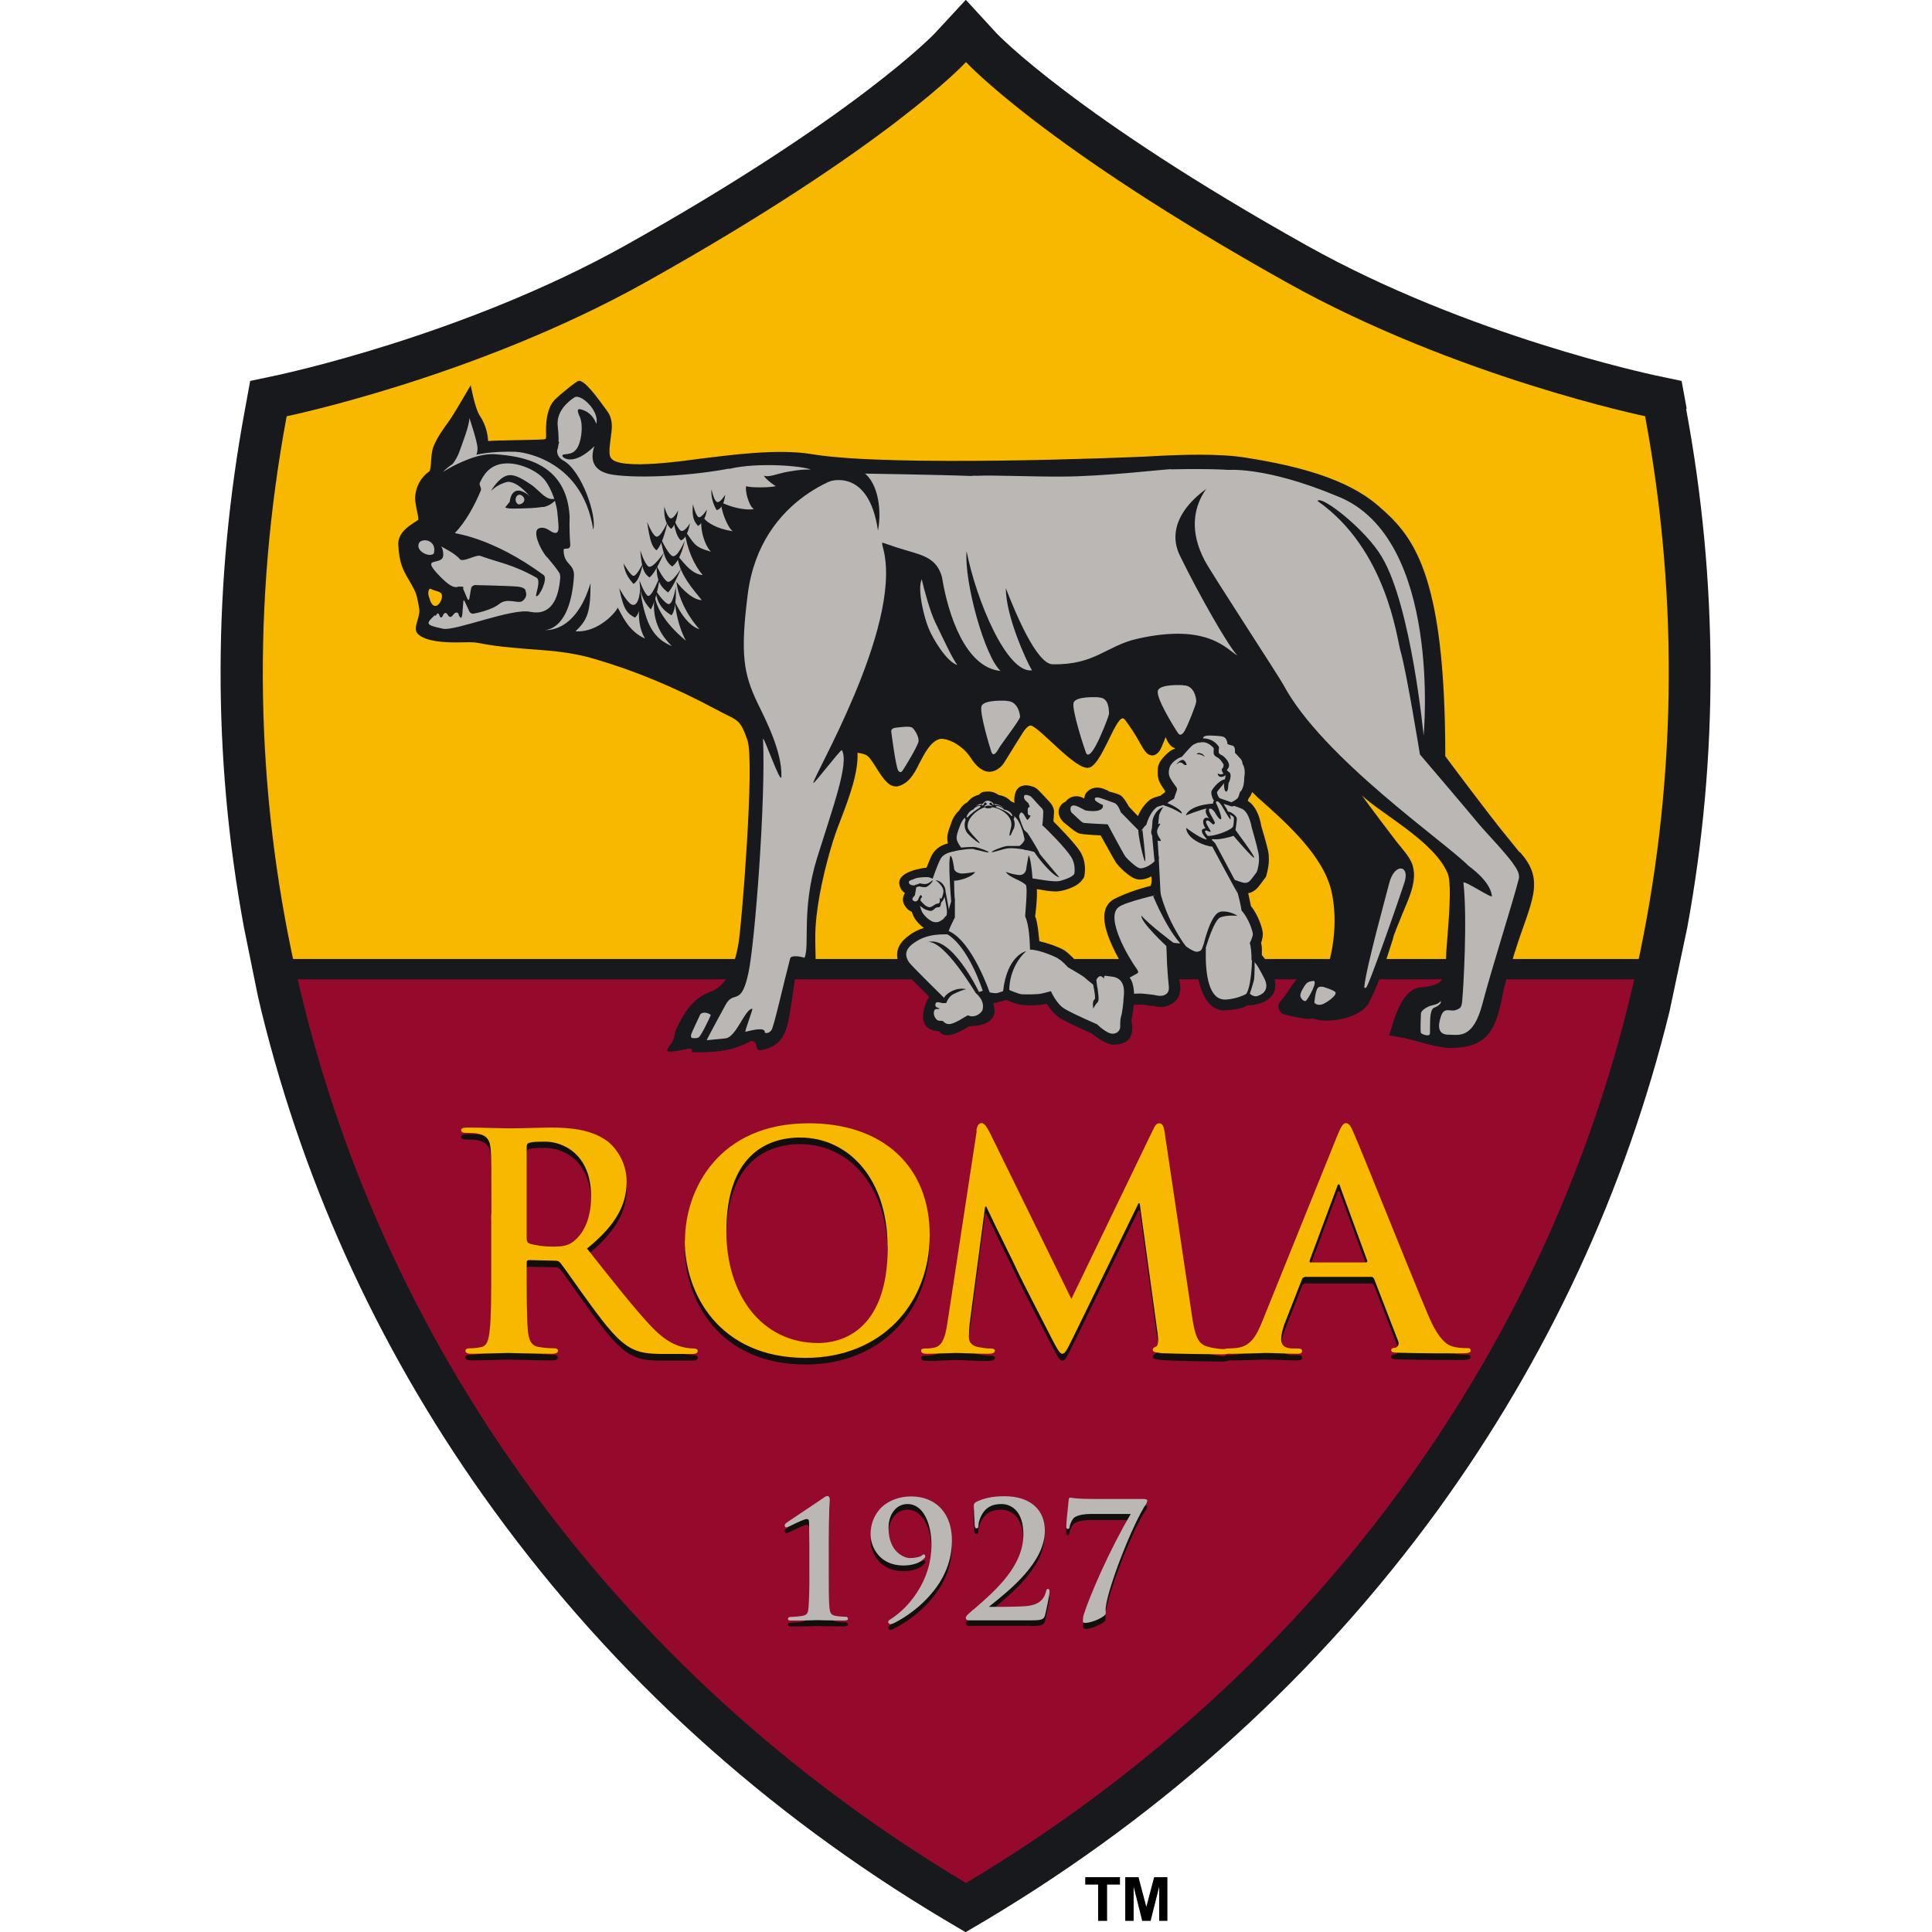 <?xml version="1.0" encoding="utf-8"?>
<svg xmlns="http://www.w3.org/2000/svg" height="99" viewBox="0 0 99 99" width="99">
  <defs>
    <style>.c{fill:#f9b800;}.c,.d,.e,.f,.g,.h,.i,.j,.k{stroke-width:0px;}.d{fill:#100f0d;}.e{fill:none;}.f{fill:#950a2c;}.g{fill:#110f0d;}.h{fill:#000;}.i{fill:#bab7b5;}.j{fill:#17191d;}.k{fill:#fff;}.l{opacity:0;}</style>
  </defs>
  <g id="a">
    <g class="l">
      <rect class="k" height="99" width="99"/>
    </g>
  </g>
  <g id="b">
    <path class="j" d="M86.43,20.94l-.26-1.42-1.42-.3c-.09-.03-9.45-1.98-17.77-6.63-11.87-6.64-15.86-10.83-15.9-10.87l-1.59-1.73-1.59,1.72s-4.04,4.25-15.88,10.88c-8.32,4.64-17.68,6.6-17.78,6.63l-1.42.3-.26,1.42c-1.65,8.88-1.68,17.81-.06,26.58l.71,3.5.19.81c2.26,9.2,6.26,17.81,11.91,25.57,6.11,8.41,13.87,15.47,23.07,20.96l1.1.65,1.1-.65c9.2-5.5,16.96-12.56,23.08-20.96,5.63-7.76,9.62-16.35,11.89-25.57l.91-4.3c1.61-8.77,1.59-17.7-.06-26.58Z"/>
    <path class="c" d="M84.31,21.33s-9.68-2-18.38-6.86c-12.5-6.99-16.43-11.29-16.43-11.29,0,0-3.93,4.3-16.43,11.29-8.7,4.86-18.38,6.86-18.38,6.86-1.79,9.59-1.59,19.2.44,28.33h68.73c2.01-9.14,2.22-18.74.44-28.33h0Z"/>
    <path class="f" d="M49.5,96.49c18.2-10.87,30.18-27.87,34.36-46.82H15.14c4.19,18.95,16.17,35.95,34.36,46.82h0Z"/>
    <path class="d" d="M43.3,83.34c-.39,0-.74-.01-1-.01-.16,0-.27-.01-.36-.01-.08,0-.21,0-.39.01-.29.01-.69.01-1.01.01-.08,0-.16-.01-.16-.09,0-.05.04-.09.08-.09.1,0,.51-.03.66-.06.26-.05.29-.17.31-.42.03-.32.05-1,.04-1.86v-1.31s-.01-1.08-.01-1.08c0-.22-.01-.29-.12-.29-.12,0-.49.18-.74.3-.08.04-.16.08-.19.09-.01,0-.03.01-.04.01-.03.01-.05.03-.08.03s-.08-.06-.08-.12.05-.09.08-.12c.01,0,.06-.05.17-.12.4-.27,1.49-.99,1.73-1.16.06-.05.14-.1.21-.1.08,0,.12.09.12.18,0,.01-.05.81-.05,2.14v1.53c0,.77,0,1.49.03,1.86.03.26.06.36.31.43.13.03.48.05.55.05.04,0,.09.04.09.09,0,.08-.04.09-.13.09h0Z"/>
    <path class="d" d="M45.6,83.51s-.09-.05-.09-.1c.01-.06.09-.13.1-.14.25-.16.86-.58,1.38-1.38.49-.75.74-1.57.74-2.44,0-1.04-.39-2.09-1.23-2.09-.57,0-.97.52-.97,1.22,0,1.29.86,1.55,1.08,1.55.23,0,.42-.04.56-.1.04-.01.08-.04.1-.05s.05-.03.06-.03c.04,0,.08.03.08.08.01.03-.01.08-.04.1-.22.25-.61.38-1.08.38-1.22,0-1.68-.95-1.68-1.6,0-.55.21-1.04.57-1.39.38-.35.91-.55,1.52-.55s1.17.22,1.55.65c.35.4.53.96.53,1.59h0c0,1.03-.38,1.98-1.13,2.82-.75.86-1.64,1.33-1.88,1.44-.05.04-.1.05-.17.05h0Z"/>
    <path class="d" d="M52.81,83.31h-3.2c-.06,0-.12-.06-.12-.13,0-.05.05-.13.16-.22.08-.06.16-.14.23-.21,1.13-.99,2.55-2.22,2.55-3.83,0-.57-.14-1-.4-1.26-.27-.27-.58-.3-.71-.3-.38,0-.62.09-.84.3-.19.19-.35.58-.35.78,0,.08-.01.12-.04.14-.01.03-.04.03-.08.03s-.08-.06-.09-.18c0-.03,0-.09-.01-.18-.01-.23-.03-.64-.03-.81,0-.08.01-.12.09-.18.4-.21.88-.31,1.48-.31,1.29,0,2.07.66,2.07,1.77,0,1.6-1.75,3-2.79,3.85h-.01s-.03.03-.03.04c0,0,.01.01.03.01h.56c.34,0,1.13,0,1.4-.04.51-.06.81-.3.92-.73.03-.09.04-.14.1-.14.08,0,.08.1.08.17,0,.13-.16.9-.23,1.18-.06.23-.21.26-.73.26h0Z"/>
    <path class="d" d="M55.62,83.46c-.09,0-.13-.03-.13-.1,0-.1.01-.22.05-.34.25-.86,1.3-3.28,2.39-5.13h-2.09c-.19,0-.56.03-.77.16-.14.09-.25.36-.27.49,0,.08-.04.12-.09.12-.06,0-.08-.05-.08-.14,0-.19.05-.65.08-.99.01-.18.04-.32.04-.36,0-.08.04-.12.1-.12.01,0,.03,0,.04.01.09.01.35.06,1.07.06h2.61c.14,0,.21.03.21.08s-.03.12-.05.16c-.68.96-1.96,4.24-2.08,5.32-.01.09-.01.14,0,.21v.1c0,.16-.68.48-1.03.48h0Z"/>
    <path class="i" d="M43.3,83.04c-.39,0-.74-.01-1-.01-.16,0-.27-.01-.36-.01-.08,0-.21,0-.39.01-.29.01-.69.01-1.01.01-.08,0-.16,0-.16-.08,0-.06.04-.1.08-.1.1,0,.51-.03.66-.06.26-.05.29-.17.31-.43.03-.34.05-1.04.04-1.85v-1.31s-.01-1.08-.01-1.08c0-.22-.01-.29-.12-.29-.12,0-.49.18-.74.3-.08.04-.16.08-.19.09-.01,0-.03.01-.04.01-.03.01-.05.03-.08.03s-.08-.04-.08-.1c0-.05.03-.09.08-.13.01,0,.06-.05.17-.12.4-.27,1.49-.99,1.73-1.16.06-.05.14-.1.21-.1.08,0,.12.09.12.18,0,.01-.05.81-.05,2.14v1.53c0,.77,0,1.49.03,1.85.03.27.06.39.31.44.13.03.48.05.55.05.04,0,.09.03.09.1s-.05.08-.13.08h0Z"/>
    <path class="i" d="M45.6,83.22s-.09-.05-.09-.1.05-.1.09-.13h.01c.25-.16.86-.58,1.38-1.39.49-.75.74-1.57.74-2.44,0-1.04-.39-2.09-1.23-2.09-.57,0-.97.52-.97,1.22,0,1.29.86,1.55,1.08,1.55.27,0,.44-.05.56-.09.03-.01.04-.03.06-.04.05-.04.08-.06.1-.06.05,0,.08.05.08.09.01.03-.01.08-.04.1-.22.25-.61.38-1.08.38-1.22,0-1.68-.95-1.68-1.6,0-.55.21-1.04.57-1.39.38-.35.91-.55,1.52-.55s1.17.22,1.55.65c.35.4.53.96.53,1.6h0c0,1.03-.38,1.98-1.13,2.82-.75.86-1.64,1.33-1.88,1.44-.05.01-.09.04-.17.04h0Z"/>
    <path class="i" d="M52.81,83.03h-3.2c-.06,0-.12-.06-.12-.13,0-.05.05-.13.16-.22.09-.08.18-.17.29-.25,1.12-.97,2.5-2.2,2.5-3.8,0-.57-.14-1-.4-1.26-.27-.27-.58-.3-.71-.3-.38,0-.62.09-.84.3-.19.19-.35.58-.35.78,0,.06-.01.12-.03.14s-.05.03-.08.03c-.04,0-.08-.05-.09-.17v-.09c-.01-.21-.04-.7-.04-.91,0-.06.01-.1.09-.17.4-.21.88-.31,1.48-.31,1.29,0,2.07.66,2.07,1.77,0,1.6-1.75,3-2.81,3.85h-.01s-.03.04-.03.04c0,.01.01.01.03.01h.56c.17,0,1.12-.01,1.4-.05.51-.06.81-.3.92-.73.01-.09.05-.14.1-.14.08,0,.08.1.08.17,0,.13-.16.9-.23,1.18-.06.23-.21.26-.73.26h0Z"/>
    <path class="i" d="M55.62,83.16c-.1,0-.13-.01-.13-.1,0-.1.01-.22.05-.34.13-.43.47-1.27.87-2.16.49-1.08,1.03-2.13,1.53-2.98h-2.09c-.19,0-.56.03-.77.16-.14.09-.25.36-.27.49,0,.08-.04.12-.09.12-.06,0-.08-.05-.08-.13,0-.21.05-.7.09-1.04.01-.16.03-.29.03-.31,0-.09.04-.13.1-.13.01,0,.03,0,.04.01.09.01.35.06,1.07.06h2.61c.14,0,.21.03.21.08s-.03.12-.05.16c-.68.99-1.96,4.26-2.08,5.32-.01.09-.01.14,0,.21v.1c-.01.16-.69.48-1.04.48Z"/>
    <path class="g" d="M26.99,63.76c0,.17.03.23.13.27.32.12.79.17,1.17.17.61,0,.81-.06,1.09-.27.45-.32.91-1.04.91-2.3,0-2.17-1.44-2.81-2.35-2.81-.39,0-.66.01-.82.06-.1.03-.13.09-.13.21v4.67h0ZM25.18,62.56c0-2.33,0-2.76-.03-3.25-.03-.52-.16-.77-.66-.88-.12-.03-.38-.04-.6-.04-.17,0-.26-.03-.26-.14,0-.1.1-.13.34-.13.81,0,1.78.05,2.11.05.52,0,1.69-.05,2.16-.05.97,0,2,.09,2.82.65.44.3,1.05,1.08,1.05,2.11,0,1.14-.48,2.18-2.03,3.44,1.36,1.72,2.43,3.08,3.33,4.03.86.9,1.49,1,1.73,1.05.16.03.3.04.42.04.13,0,.19.05.19.12,0,.13-.1.16-.3.16h-1.46c-.86,0-1.23-.06-1.64-.29-.66-.35-1.25-1.08-2.11-2.26-.61-.84-1.33-1.88-1.52-2.11-.08-.1-.17-.12-.27-.12l-1.34-.03c-.08,0-.12.03-.12.12v.22c0,1.43,0,2.64.06,3.28.05.45.14.79.61.84.22.04.56.06.75.06.12,0,.18.05.18.12,0,.12-.12.16-.31.16-.9,0-2.03-.04-2.25-.04-.3,0-1.27.04-1.88.04-.19,0-.3-.04-.3-.16,0-.06.05-.12.25-.12.22,0,.4-.03.55-.06.31-.05.39-.39.44-.84.08-.64.08-1.85.08-3.26v-2.7Z"/>
    <path class="g" d="M45.48,64.21c0-3.44-1.98-5.58-4.48-5.58-1.78,0-3.78.99-3.78,4.81,0,3.2,1.77,5.72,4.71,5.72,1.08,0,3.57-.51,3.56-4.95h0ZM35.1,63.92c0-2.63,1.73-6.02,6.34-6.02,3.82,0,6.2,2.22,6.2,5.73s-2.46,6.29-6.36,6.29c-4.42,0-6.19-3.29-6.19-6Z"/>
    <path class="g" d="M50.03,58.31c.04-.27.13-.4.26-.4.12,0,.21.06.42.47l4.19,8.54,4.17-8.64c.12-.25.19-.36.34-.36s.23.14.27.47l1.4,9.4c.14.96.29,1.42.75,1.55.44.14.75.16.95.16.14,0,.25.01.25.1,0,.13-.18.17-.4.17-.38,0-2.5-.03-3.11-.08-.36-.03-.45-.08-.45-.16s.06-.13.17-.18c.09-.03.14-.22.08-.65l-.92-6.68h-.06l-3.34,6.85c-.35.71-.43.86-.57.86-.13,0-.29-.31-.53-.77-.36-.7-1.57-3.05-1.77-3.48-.13-.32-1.05-2.13-1.59-3.29h-.06l-.79,5.98c-.03.29-.04.48-.04.73,0,.29.19.43.45.49.29.06.49.08.65.08.12,0,.23.03.23.1,0,.14-.14.17-.38.17-.64,0-1.34-.05-1.61-.05s-1.03.05-1.52.05c-.14,0-.27-.03-.27-.17,0-.08.09-.1.25-.1.12,0,.23,0,.45-.05.43-.09.56-.69.64-1.21l1.51-9.88h0Z"/>
    <path class="g" d="M69.98,65.03c.08,0,.09-.04.08-.09l-1.38-3.77c-.01-.06-.03-.14-.08-.14s-.08.08-.09.14l-1.4,3.76c-.01.06-.01.1.05.1h2.82ZM66.85,65.79c-.08,0-.12.04-.14.13l-.83,2.11c-.16.38-.23.74-.23.94,0,.27.14.47.61.47h.23c.18,0,.23.04.23.13,0,.12-.09.14-.26.14-.49,0-1.14-.04-1.62-.04-.17,0-1.01.04-1.82.04-.19,0-.29-.03-.29-.14,0-.09.06-.13.18-.13.14,0,.35-.01.48-.03.7-.09.99-.61,1.3-1.38l3.85-9.53c.18-.44.29-.6.43-.6s.25.13.39.48c.38.84,2.82,6.98,3.81,9.32.58,1.38,1.03,1.59,1.35,1.66.23.05.45.06.65.06.12,0,.19.01.19.13s-.14.14-.7.14-1.68,0-2.9-.03c-.29-.01-.47-.01-.47-.12,0-.09.05-.13.21-.14.12-.03.22-.17.14-.35l-1.22-3.16c-.04-.08-.08-.12-.16-.12h-3.42Z"/>
    <path class="c" d="M26.99,63.43c0,.18.03.23.13.29.32.1.79.16,1.17.16.61,0,.81-.06,1.09-.26.45-.35.91-1.05.91-2.31,0-2.17-1.44-2.81-2.35-2.81-.39,0-.66.01-.82.06-.1.03-.13.09-.13.21v4.67h0ZM25.18,62.22c0-2.33,0-2.76-.03-3.25-.03-.52-.16-.77-.66-.88-.12-.03-.38-.04-.6-.04-.17,0-.26-.03-.26-.14,0-.1.1-.13.34-.13.81,0,1.78.04,2.11.04.52,0,1.69-.04,2.16-.04.97,0,2,.09,2.82.65.44.3,1.05,1.08,1.05,2.11,0,1.14-.48,2.18-2.03,3.44,1.36,1.72,2.43,3.08,3.33,4.03.86.9,1.49,1,1.73,1.05.16.03.3.04.42.04.13,0,.19.05.19.12,0,.13-.1.16-.3.16h-1.46c-.86,0-1.23-.08-1.64-.29-.66-.35-1.25-1.08-2.11-2.26-.61-.83-1.33-1.88-1.52-2.11-.08-.1-.17-.12-.27-.12l-1.34-.03c-.08,0-.12.03-.12.12v.22c0,1.43,0,2.64.06,3.28.05.45.14.79.61.84.22.04.56.06.75.06.12,0,.18.05.18.12,0,.12-.12.16-.31.16-.9,0-2.03-.04-2.25-.04-.3,0-1.27.04-1.88.04-.19,0-.3-.04-.3-.16,0-.06.05-.12.25-.12.22,0,.4-.03.55-.06.31-.05.39-.39.44-.84.08-.64.08-1.85.08-3.26v-2.7h0Z"/>
    <path class="c" d="M45.48,63.87c0-3.44-1.98-5.58-4.48-5.58-1.78,0-3.78.99-3.78,4.81,0,3.2,1.77,5.72,4.71,5.72,1.08,0,3.57-.52,3.56-4.95ZM35.1,63.58c0-2.63,1.73-6.02,6.34-6.02,3.82,0,6.2,2.22,6.2,5.73s-2.46,6.29-6.36,6.29c-4.42,0-6.19-3.29-6.19-6h0Z"/>
    <path class="c" d="M50.03,57.94c.04-.26.13-.39.26-.39.12,0,.21.08.42.47l4.19,8.54,4.17-8.64c.12-.25.19-.36.34-.36s.23.16.27.47l1.4,9.4c.14.96.29,1.42.75,1.56.44.13.75.14.95.14.14,0,.25.01.25.1,0,.13-.18.17-.4.17-.39,0-2.5-.03-3.11-.06-.36-.04-.45-.08-.45-.17,0-.08.06-.13.17-.17.09-.04.14-.23.08-.66l-.92-6.68h-.06l-3.34,6.85c-.35.71-.43.86-.57.86-.13,0-.29-.31-.53-.77-.36-.7-1.57-3.05-1.77-3.48-.13-.32-1.05-2.13-1.59-3.29h-.06l-.79,5.99c-.03.27-.04.47-.04.71,0,.29.19.43.45.49.29.06.49.08.65.08.12,0,.23.03.23.1,0,.14-.14.17-.38.17-.64,0-1.34-.04-1.61-.04s-1.03.04-1.52.04c-.14,0-.27-.03-.27-.17,0-.08.09-.1.25-.1.12,0,.23,0,.45-.05.43-.09.56-.69.64-1.21l1.51-9.89h0Z"/>
    <path class="c" d="M69.98,64.69c.08,0,.09-.04.08-.09l-1.38-3.77c-.01-.06-.03-.14-.08-.14s-.08.08-.09.14l-1.4,3.76c-.01.06-.01.1.05.1h2.82ZM66.85,65.45c-.08,0-.12.04-.14.12l-.83,2.12c-.16.38-.23.74-.23.94,0,.27.14.47.61.47h.23c.18,0,.23.04.23.13,0,.12-.09.14-.26.14-.49,0-1.14-.04-1.62-.04-.17,0-1.01.04-1.82.04-.19,0-.29-.03-.29-.14,0-.09.06-.13.18-.13.14,0,.35-.01.48-.03.7-.09.99-.61,1.3-1.38l3.85-9.53c.18-.44.29-.61.43-.61s.25.14.39.49c.38.84,2.82,6.98,3.81,9.32.58,1.38,1.03,1.59,1.35,1.66.23.05.45.06.65.06.12,0,.19.01.19.13s-.14.14-.7.14-1.68,0-2.9-.03c-.29-.01-.47-.01-.47-.12,0-.09.05-.13.21-.14.12-.03.22-.17.14-.35l-1.22-3.16c-.04-.08-.08-.12-.16-.12h-3.42Z"/>
    <path class="j" d="M84.41,50.18H14.59c-.29,0-.52-.23-.52-.52s.23-.52.52-.52h69.82c.29,0,.52.23.52.52s-.23.52-.52.52Z"/>
    <path class="j" d="M22.43,31.01c-.3.19-.42-.34-.42-.34-.09-.21-.09-.43.03-.51.23.13.49.13.58.26.09.16-.04.49-.19.58ZM77.86,43.67c-.19-.25-.4-.49-.62-.77-.99-1.2-3.18-4.15-3.18-4.15,0-9.58-1.72-11.36-3.48-12.87-1.55-1.33-4.03-2-6.69-2.42-.73-.12-1.52-.16-2.44-.16s-1.78.04-2.64.09c-.71.04-13.21.56-17.22-.12-1.74-.29-4.17.05-5.6.22-.66.08-4.28.65-4.69-.03-.09-.13-.08-.42-.04-.73.04-.51.25-1.12-.14-1.66-.55-.75-1.13-1.56-1.46-1.56-.1,0-.99.73-1.21.95-.36.36-.48.96-.47,1.66.01.43-.01.35-.05.38-.05.05-2.35.05-2.92.1,0-.12-.03-.71-.42-1.29-.25-.36-.47-1.57-.47-1.57,0,0-.83,1.44-1.1,1.82-.31.43-.64.87-.83,1.38-.06.19-.08.43-.1.65,0,.17-.03.51-.09.56-.44.32-.69.77-.73,1.33-.01.16.04.38.08.62.04.17.09.42.09.53-.05.04-.09.06-.13.09-.4.25-.94.61-.9,1.22.05.94.26,1.3.56,1.81.08.14.17.29.26.47.13.25.19.61.25.96.08.48-.38,1.01-.06,1.31.4.4,1.46.43,1.92.43.12,0,.6-.01.71-.01.17,0,.31.01.43.03.88.18,1.75.25,2.61.32,1.17.08,2.27.17,3.39.51,2.05.6,4.08,1.44,6.19,2.57.12.05.22.12.32.17.78.4.95.35,1.31,1.42.38,1.08-.3,9.49-.45,10.36-.23,1.4-.69,2.25-1.42,2.52-.97.35-1.38,1.12-1.75,1.86-.13.23-.1.52-.26.77,0,0-.31.35-.21.43.1.09,1.09-.14,1.09-.14.34.03-.03.19.31.19.83,0,1.85,0,2.87-.58.43,0,.14.55.53.47,1.23-.22,1.34-1.17,1.49-2.07.25-1.52.21-1.78.38-1.92s.71.09.86-.06c.12-.13,0-1.23.05-2.24.09-1.43.48-3.09.91-4.47l.03-.08c.09-.3.23-.66.38-1.05.4-1.05.88-2.33.83-3.35.44.08.51.1.75.45.04.05.1.16.18.27.48.79.73,1.01,1.05,1.01.03,0,.06,0,.09-.01.52-.13.81-.57,1.09-1.16.3-.57.6-1.16,1.09-1.27h.06c.39,0,1.09.35,1.49.97.87,1.35,1.62.4,1.69.29.1-.16.81-1.31.99-1.59.21-.32.34-.35.39-.35h.01c.43.06,2.3,2.3,2.96,2.16.64-.08,1.35-2.53,1.75-2.53.01,0,.04,0,.05.01.1.08.32.42.47.64.49.75.61,1.25,1,1.25.13,0,.34-.1.47-.43.04-.09.19-.45.21-.51.03.04.36,1.16,1.17.16-.01-.01-.01-.03-.03-.04h0s0,0,0,0h0s0,0,0,0c.12-.26,1.61,1.22,2.33,1.79.65.6,1.2,1.13,1.23,1.17,1.55,1.36,3.46,3.08,3.82,4.93.22,1.07.17,2.3-.13,3.47-.06.25-.13.39-.19.43-.05.04-.22.05-.44.05-.09,0-.19.01-.31.03-.53.03-.88.58-1.21,1.08-.14.23-.34.43-.43.58-.1.18.05.45.16.52.09.05,1.04.27,1.33.27.08,0,.17,0,.22-.03.21.08.45.12.73.12.83,0,1.87-.34,2.16-.91.51-.97.84-2.04,1.17-3.07.04-.12.08-.23.1-.35.08-.22.18-.48.29-.74.35-.94.96-1.95.69-2.87-.14-.49-.64-.96-.95-1.39-.27-.36-1.33-1.74-1.65-2.21.99.95,3.7,2.35,4.39,3.99.25.58,0,3-.04,3.64-.03.31-.04.62-.05.94-.03.99-.31,1.17-1.31,1.27-.86.08-1.26,1.35-1.47,2.04-.01.04-.03.08-.03.1l-.1.32.34.05c.13.03.26.05.42.08.62.12,1.66.51,2.4.51.86,0,1.47-.21,1.86-.64.51-.53.69-1.52.86-2.38.06-.31.43-1.47.56-1.88.82-2.63,1.62-3.64.25-5.15h0Z"/>
    <path class="i" d="M73.82,51.29c-.09.18-.44.22-.56.26-.23.1-.47.25-.45.43,0,.06-.04.86,0,.94.05.09.38.19.45.09.04-.08-.01-.64.05-1.03.01-.05.05-.29.17-.34.04-.01.43-.18.34-.35Z"/>
    <path class="i" d="M45.89,37.29c.3-.03.71-.1.86,0,.13.1.34.47.32.69s-.74,1.4-.79,1.46c-.04.06-.12.22-.25.05-.13-.18-.36-1.99-.36-1.99,0,0-.04-.18.22-.21h0Z"/>
    <path class="i" d="M77.55,44.27c-.4-.57-1.4-1.6-1.81-2.09-.53-.65-2.98-3.52-2.98-3.52,0,0-.7-4.33-1-5.32-.18-.62-.71-5.2-4.25-7.67.19-.32,2.48,1.47,3.3,2.87,1.51,2.53,2.14,9.16,2.14,9.16,0,0,.96-10.12-4.39-12.26-3.85-1.61-5.76-1.35-5.76-1.35,0,0-2.66,1.6-1.07,4.63.31.6,3.81,5.95,4.04,6.38,1.99,3.73,8.31,8.07,9.46,9.25.06.06,1.14.78,1.22,1.57.01.14-1.48-.86-1.46-.68.21,1.87-.01,5.46-.05,5.87-.03.47-.05.55-.35.65-.29.09-.58-.18-.75.31-.19.55-.13.95.38.95s1.26.26,1.74-1.57c.49-1.87,1.55-5.17,1.86-6.39.09-.29-.14-.6-.29-.81h0Z"/>
    <path class="i" d="M24.05,21.41s.42,1.23.42,1.57c-.01.36-.12.39-.12.39l-1.25.53s.27-.31.42-.7c.14-.4.55-1.43.53-1.79Z"/>
    <path class="i" d="M38.95,52.56s-.05.01-.06,0l-.08-.1s0-.04.03-.06l.06-.04s.06-.03.06-.01l.08.12s0,.04-.03.06l-.06.04Z"/>
    <path class="i" d="M67.77,50.57s-.16-.05-.25.06c-.12.16-.17.75-.17.75,0,0,.14.18.42.08.26-.1.81-.51.64-.64-.18-.13-.64-.26-.64-.26h0Z"/>
    <path class="i" d="M67.29,50.27s-.23,0-.35.13-.32.48-.31.62.22.38.32.23c.12-.14.61-1,.34-.99h0Z"/>
    <path class="i" d="M21.5,27.78c-.29.44.52.82.73.58.16-.6-.45-.82-.73-.58Z"/>
    <path class="i" d="M28.02,28.55c-.4-.49-.71-1.3-.44-1.46.27-.14.53.06.69.16.25.13.36.05.35-.27-.01-.26-.04-.49-.06-.73-.08-.69-.44-1.46-.73-1.75-.48-.51-1.82-1.09-2.66-.52-.25.17-.43.43-.58.75-.06.12.1.27.05.4-.31.75-.78,1.62-1.33,2.18-.03.04,1.87.19,4.55,2.16.23.17-.22,1.13-.38,1.08-.08-.01.27-.81.01-.95-1.23-.69-1.96-.78-2.89-1.12-.22-.06-.86.34-1.03.18-.23-.3-.94-.64-1-.68.03.01.12.08.14.38.09.75-1.33,0-.13,1.21.34.34.66.6.91.49.39-.01.21.04.25.13l.21.49c.04.09.08.08.1-.01l.09-.52c.01-.09.12-.17.21-.17,0,0,1.82.04,2.18.08s.39.17.39.17c.01.1.16.31-.14.56-.22.18-.77-.19-1.2.16-.43.34-1.29.49-1.29.49-.1.03-.21-.03-.25-.13l-.22-.48c-.04-.09-.08-.09-.08.01l-.05.64c-.01.09-.05.18-.06.18-.03,0-.09-.06-.13-.16v-.04c-.05-.09-.14-.09-.21-.03l-.12.13c-.06.08-.16.06-.21-.03l-.04-.06c-.05-.08-.13-.08-.19,0l-.06.12c-.05.08-.12.06-.14-.03l-.03-.06c-.03-.09-.09-.09-.13-.01-.03.06-.08.08-.1.04l-.13.13c-.05.05-.17.16-.18.26,0,.1.13.17.75.3.62.12,3.54-1.07,4.45-.87,1.07.22,1.47-.65,1.55-1.78,0-.03-.01-.09-.03-.18-.18-.3-.45-.6-.66-.86h0Z"/>
    <path class="j" d="M25.17,25.14s.36-.64.81-.77c.34-.09.68.1,1.2.44.51.34.78.88,1.29.74.17-.05-.39.57-.88.4-.12-.05-.86-1.27-1.57-1.26-.01,0-.47.09-.83.44Z"/>
    <path class="j" d="M26.61,25.85c-.1,0-.19-.12-.19-.25s.09-.25.19-.25c.12,0,.26.12.26.26-.01.13-.14.23-.26.23ZM26.48,24.54c-.6-.17-.95.25-.95.25.16-.4.87-.16,1.18-.03.18.08.42.48.6.81-.19-.19-.47-.4-.7-.43-.45-.04-.49.57-.49.57l-.23.29s.04.06.39.06,1.57-.01,1.73-.16c.17-.14-.86-1.17-1.52-1.36Z"/>
    <path class="i" d="M35.88,51.99s-.45.94-.47,1.04c-.01.09.01.16.06.16s.22.04.34-.04.56-1,.61-1.13c.01-.04-.35-.25-.55-.03Z"/>
    <path class="i" d="M71.99,45.14c.23-.83-.55-.92-.81.14-.09.38-1.17,4.26-1.27,5.28-.01.05.03.1.08.04.01.35,1.9-5.09,2-5.46Z"/>
    <path class="i" d="M65.92,32.12s-.05.03-.1.03l-.39-.06c-.05-.01-.09-.04-.09-.06v-.05s.06-.03.12-.03l.39.06c.05.01.1.04.08.06v.05Z"/>
    <path class="i" d="M65.77,32.27s-.03.03-.06.03l-.26-.04s-.06-.04-.05-.05v-.05s.04-.04.08-.04l.25.05s.06.03.06.05v.05Z"/>
    <path class="i" d="M37.37,24.01c-1.87.36-4.51.52-5.94.32-1.13-.16-1.18-.86-.97-1.47-1.05,1.03-1.61.62-1.64.51-.04-.17.39,0,.66-.29.29-.26.44-1.25.23-1.72-.23-.47.01-.39.01-.39,0,0,.58.06.84.75.16-.69-.81-1.56-1.12-1.36s-.95.71-.86,1.48c.1.94.04,1.4-.26,1.39-2.05-.09-4.35-.36-5.63.96,0,0,1.55-1.03,2.74-.91,1.18.1,3.61.35,3.76,3.2,0,0-.03.65.03,1.39.03.4-.34.14-.34.32.01.79.57.66.53,1.35-.19,2.81-1.49,2.74-1.49,2.74,0,0,1.56.22,2.34-2.4,0,1.51-.16,1.88-.77,2.47,1.2.08,2.13-1.05,2.16-1.22.18.29.52,1.21,1.4,1.59-.43-.73-.32-1.61-.23-2.39.27,1.75.71,2.4,1.61,2.78-.36-.36-1.1-1.16-.88-2.57.18,1.21,1.6,2.29,1.6,2.29,0,0-.45-.73-.57-2.01.61,1.31,1.26,1.42,1.26,1.42,0,0-1.01-1.05-1.18-2.44-.03-.01.71.95,1.3.95-.45-.56-1.17-1.34-1.26-2.31.47.58.79.97,1.31,1.03-.44-.51-.81-1.33-.94-2.3.51.64.42.84,1.36,1.1-.36-.36-.62-1.35-.44-1.83.17.34.81.68,1.56.78-.25-.16-.64-1.1-.58-1.47.34.17,1.08.42,1.66.34-.27-.17-.47-.99-.39-1.18.16.09,1.27.08,1.51,0-.36-.22-.68-.56-.58-.53.26.09.7-.13,1.27-.22.61-.1.71-.1,1.1-.1-.38-.18-2.72-.39-4.19-.03h0Z"/>
    <path class="i" d="M56.3,35.73s-1.2-.08-1.29.29.55,2.33.64,2.56c.16.36.56-.49.56-.49.13-.22.62-1.38.62-1.53-.01-.19,0-.82-.53-.82h0Z"/>
    <path class="i" d="M62.08,38.07c-.08.04-.16.05-.21.06.05.03.12.04.17.04-.01-.03.01-.06.04-.1h0Z"/>
    <path class="i" d="M51.59,35.91s-1.21-.08-1.3.29c-.09.38.43,2.09.51,2.33.12.35.38-.18.38-.18.13-.23,1.08-1.46,1.09-1.61,0-.18-.13-.82-.68-.82h0Z"/>
    <path class="i" d="M60.01,24.04c-.38.01-3.51.38-5.59.38-1.68.01-3.43-.08-4.38-.04-.08-.01-.19,0-.3.01-1.4-.06-5.87-.13-5.87-.13-.34-.06-4.89,1.1-5.55,6.16-.4,3.12-.21,4.11.49,5.59.43.88,1.27,2.51,1.23,3.78-.01.52-.95-2.22-.94-1.91.14,3.2-.42,10.4-.74,11.93-.38,1.82-.74.9-1.17,1.66-.06.12-1,1.82-.97,1.83.01.01.47-.05.94-.09.56-.03,1.01-1.52,1.39-1.52.05,0-.42,1.21-.35,1.18.39-.09,1.03-.26.99.05.14.05.26-.03.34-.13.12-.14.64-2.47.96-3.68.06-.19.58-.09.73-.03.29-.57-.17-2.48.65-5.12.81-2.6,1.65-4.86,1.27-5.52-.04-.08-1.42,1.74-1.46,1.68-.09-.21,4.5-7.9,3.61-11.88-.03-.14-.09-.31-.09-.43,0-.03.53.19,1.2.38.86.26,1.61.4,1.87,1.39.31,1.91,1.2,4.63,3,4.8-.82-.75-1.87-4.58-1.74-6.13.51,2.56,2.07,6.26,3.35,6.1-.26-.42-1.34-2.76-1.34-4.21.47,1.21,1.57,3.89,2.4,3.9,2.18.04,2.74-.95,4.35-1.31,3.63-.82,4.58.57,5.12.86-.44-.43-1.95-3.07-2.95-5.12-.79-1.62.55-3.25,2.85-4.26.44-.21-2.61-.18-3.31-.16h0Z"/>
    <path class="j" d="M61.57,38.11s-.12-.1-.22-.12c-.04-.01-.05-.01-.08-.01-.04,0-.06.01-.06.01h-.05s.01-.03.01-.03c.01-.04.05-.1.14-.1.04,0,.08.01.1.03.14.05.19.19.19.19l.03.08-.06-.05h0Z"/>
    <path class="j" d="M60.53,37.91s.05-.1.14-.1c.04,0,.08.01.12.03.01.01.06.03.06.03l.03.03-.1.06h-.01s-.04-.01-.05-.01c-.03-.01-.05-.01-.08-.01-.05,0-.06.01-.06.01h-.05s.01-.03.01-.03h0Z"/>
    <path class="j" d="M60.78,37.86s.06.03.06.03l-.06.04s-.04-.01-.06-.01c-.1-.03-.16,0-.16,0,0,0,.04-.12.22-.05Z"/>
    <path class="j" d="M62.76,51.78c-1.29,0-1.44-2.08-1.47-2.44-.31-.03-.65-.25-.87-.43-.01,0-.04-.01-.06-.03,0,.16.01.31.01.45.01.25.06.87.08,1.04h.01c.03.25.09.79-.45,1.09-.16.09-.34.14-.53.14-.16,0-.3-.04-.4-.06h-.16c-.14-.04-.32-.05-.47-.06h-.04c-.27,0-1.03.05-1.16.06h-.08c-.43,0-.78-.34-.78-.35-.22-.21-.23-.55-.05-.82l.05-.06.08-.06s.17-.12.36-.14c.16-.1.4-.25.78-.45-.32-.65-1.78-2.89-.52-3.59.48-.25,1.2-.51,1.88-.68,0-.04.01-.08.03-.12.01-.05.03-.23,0-.36-.19.1-.39.16-.56.16-.05,0-.1,0-.16-.01-.44-.09-1-.73-1.07-.82-.09-.13-.45-.79-.81-1.43-.92-.05-1-.08-1.07-.09-.1-.04-.21-.06-.81-.57-.19-.17-.3-.4-.27-.62.03-.18.14-.35.31-.43.01-.01.03-.01.05-.03.08-.1.19-.21.42-.26h.06s.08-.01.08-.01c.14,0,.27.05.39.12,0-.06.03-.14.05-.21.12-.22.35-.35.61-.35.16,0,.31.04.49.13h.03s.03.03.03.03l.06.04c.12.03.38.1.47.14.16.06.27.14.56.65l.45.47c.21-.49.47-.71.56-.79.13-.12.3-.17.47-.22.03-.01.08-.03.12-.03.06-.06.14-.12.23-.17,0-.03.01-.05.01-.08-.06-.09-.14-.22-.21-.32-.19-.31-.17-.6-.16-.78v-.05c.03-.48.65-.9.65-.91.06-.04.14-.08.21-.1.13-.14.34-.39.49-.52.12-.12.29-.19.44-.25.13-.27.42-.42.84-.42.13,0,.57.04.71.05.32.05.53.26.64.49.27.09.45.34.48.68l.1.1c.06.06.22.25.27.52.17.32.13.7.12.87-.01.52-.14.83-.29,1.01-.03.05-.04.1-.05.14.49.31.65,1.01.69,1.29.05.16.25.83.35,1.27.13.64-.09,1.22-.1,1.3l-.03.06-.04.05c-.04.06-.25.34-.34.45-.17.19-.35.29-.51.31.05.22.1.45.14.66.4.49.61,1.2.61,1.43,0,.17-.05.34-.09.47.04.12.05.27.04.61.17.19.32.45.48.75.01.04.03.06.03.08.77,1.66-1.14,1.78-1.26,1.74-.26.23-1.07.26-1.21.26h0Z"/>
    <path class="i" d="M62.64,37.74c-.12-.03-.53-.05-.65-.05-.56,0-.26.29-.26.29,0,0-.45.06-.65.23-.18.17-.52.57-.52.57,0,0-.16.05-.25.12-.09.05-.35.26-.39.47-.04.16-.05.34.06.53s.31.45.31.45c0,0,.05.09,0,.19-.05.12-.13.39-.13.39,0,0-.27.14-.35.23s-.47.14-.56.22-.34.3-.51.88c-.19.17-.3.39-.3.39l-1.01-1.03s-.13-.4-.32-.47c-.06-.03-.51-.18-.61-.22-.38-.14-.44-.04-.38.08.08.09.31.21.38.23.05.04.08.44-.87.29-.05-.01-.3-.17-.47-.23-.4-.13-.32.26-.25.34.09.06.49.49.6.52.09.03,1.25.08,1.25.08,0,0,.79,1.49.9,1.64.12.16.56.57.74.61s.71-.16.97-.64l.1,1.96s-1.82.4-2.16.68c-.68.55.53,2.6.94,3.16.13.17.04.22.04.22,0,0-1.27.69-1.29.75-.12-.04-.22.04-.22.04,0,0-.06.08-.03.13.05.04.26.19.43.18.16-.01,1.05-.06,1.27-.06.21.01.47.05.61.06.13.01.42.13.65,0s.19-.35.17-.57c-.03-.21-.08-1.05-.08-1.05,0,0-.03-.99-.05-1.1.25.03.65.12.73.08.13-.08.26.14.26.14,0,0,.42.32.61.3.18-.04.22-.05.31-.34.06-.09.13-.06.13.19s-.13,2.64,1,2.6c.7-.03,1.2-.36,1.2-.36,0,0,.21.27.47.17.73-.26.32-.91.27-1-.06-.1-.39-.82-.6-.83.01-.31-.04-.77-.09-.88.04-.06.16-.34.16-.45,0-.13-.21-.81-.58-1.21-.09-.62-.4-1.59-.4-1.59,0,0,.42.16.55.17s.23-.04.31-.14c.09-.1.32-.42.32-.42,0,0,.19-.49.08-.99-.1-.48-.34-1.29-.34-1.29,0,0-.12-.77-.49-.95-.39-.17-.47-.16-.47-.16,0,0-.12-.17-.03-.21.09-.03.23-.14.27-.18.05-.05.12-.32.12-.32,0,0,.22-.12.22-.77.01,0,.08-.44-.09-.66,0-.19-.14-.31-.14-.31l-.25-.27s.04-.32-.12-.36-.26-.08-.26-.08c0,0-.01-.35-.27-.39Z"/>
    <path class="j" d="M60.59,38.94c.12-.01.21.19.21.23.01.04-.01.04-.08.03-.06,0-.12-.13-.25-.13-.13.01-.13.1-.17.09-.04,0,.17-.22.29-.22h0Z"/>
    <path class="j" d="M61.55,38.61c.13.04.18.17.18.17,0,0-.13-.1-.25-.12-.1-.03-.16,0-.16,0,0,0,.04-.13.22-.05Z"/>
    <path class="j" d="M62.84,39.64s-.04-.06-.06-.06h-.04c-.05.08-.12.1-.18.1-.09,0-.16-.05-.16-.05,0,0-.01.18.18.18.16,0,.25-.13.25-.13v-.04s.01,0,.01,0Z"/>
    <path class="j" d="M61.77,42.57c.05-.06.22.09.26.05.05-.04-.32-.47-.21-.56.14-.09.3.23.38.18.08-.06.05-.09.03-.14-.01-.03-.17-.32-.17-.32-.01-.01-.18-.29-.08-.34.12-.04.25.16.27.18,0,.01.22.4.31.36.09-.05-.16-.64-.16-.64-.01-.06-.13-.21-.08-.26.06-.04.12-.03.27.18.01.01.42.75.47.73,0,0,.01-.16-.05-.26.08.06.23.1.22.21,0,.05-.01.36-.06.44-.18.21-1.01.49-1.29.45-.01-.03-.18-.19-.12-.27h0ZM63.43,45.79l-.12-.53-.05-.19-.97-1.82-.04-.06s-.06-.06-.14-.14c-.03-.03-.01-.05.03-.05.34.05.94-.12,1.07-.17.04.05.99,1.16,1.05,1.12.08-.05-.95-1.4-.95-1.42,0,0,.09-.56.06-.62-.04-.13-.31-.32-.43-.32h-.01s-.04-.06-.05-.08v-.03c-.09-.13-.14-.22-.18-.29.18.06.38.12.39.13h.1s.12-.14.12-.14l-.79-.27c-.06-.01-.14-.17-.16-.3,0-.09.56-.64.45-.66-.22-.08-.73.47-.74.64-.01.1.05.34.14.43-.04.04-.05.09-.05.16-.99.06-1.35.42-1.39.6,0,0,.79-.31,1.07-.35-.18.17.12.51.12.51-.04-.01-.13-.08-.23-.01-.18.16,0,.45.04.52-.08,0-.13.03-.16.05-.09.12.09.34.22.49.06.06-.22.05-1.05-.57.03.6,1.03.96,1.34.96,0,.01,1.27,2.37,1.33,2.44h0Z"/>
    <path class="j" d="M59.44,45.71l-.14.09-.21.12c.04.09.86,2.08,1.69,2.7l.03-.06c-1.1-1.51-1.35-2.85-1.36-2.85Z"/>
    <path class="j" d="M62.52,46.73c-.49.08-.86,1.73-.86,1.73.12-.16.13.1.13.1,0,0,.4-1.4.74-1.55.36-.14.88-.08.88-.08,0,0-.4-.29-.9-.21h0Z"/>
    <path class="j" d="M58.68,44.13c.05-.04-.14-1.61-.14-1.61l-.08.08-.12-.08c-.06.14.27,1.64.34,1.61Z"/>
    <path class="j" d="M59.04,42.86l.12,1.27.22-.12-.06-.94s.12.05.16.01-.18-.22-.19-.47c0-.17.19-.39.16-.4-.04-.03-.1.04-.1.04.01-.16.03-.32.04-.43.01-.16.22-.47.22-.47-.45.16-.55.68-.55.68l-.03.4s-.04.13-.04.22.06.19.06.19h0Z"/>
    <path class="j" d="M64.16,49.05s-.01,1.55-.34,1.94h.18c.06-.05.19-.55.25-.74.05-.21.04-1.07.04-1.07l-.13-.13h0Z"/>
    <path class="j" d="M58.49,46.92c-.06.32,1.29,1.57,1.29,1.57l.36-.17s-1.26-.94-1.65-1.4h0Z"/>
    <path class="j" d="M62.19,38.32s.01.13,0,.21c0,.01-.04.17.17.27.13.06.21.18.27.26,0,.01.01.04.03.05.04.04.05.08.03.17-.01.05-.04.08-.05.1-.03.01-.05.04-.03.08h0c.01.06.04.17.14.21.03.01.08.09.01.26v.05c-.08.18-.03.61.08.58.12-.03.09-.4.12-.45.06-.08.12-.31.09-.44-.01-.04-.03-.08-.05-.09-.1-.06-.13-.12-.13-.13,0,0,.01-.03.03-.04.03-.03.05-.06.06-.1.04-.08.01-.19-.03-.27-.03-.08-.22-.31-.34-.35-.09-.04-.14-.09-.14-.14v-.1c.01-.08.03-.17-.01-.21-.32-.45-.81-.4-.81-.4l-.21.23s.36-.19.77.26h0Z"/>
    <path class="j" d="M59.6,41.25c.06.04.38.09.95.44.08-.14-.52-.47-.79-.56-.17,0-.18.03-.19.04.01.03.01.05.04.08h0Z"/>
    <path class="j" d="M57.88,50.09c-.51-.69-1.6-.71-1.96-.38-.03-.01-.04-.03-.05-.04-.16-.12-.6-.39-.81-.51-.34-.35-.48-.44-.55-.48-.27-.16-.81-.35-1.25-.45-.09-.95-.17-1.18-.22-1.27.01-.03.12-.87.09-1.4.29.05.66.12.96.12.17,0,.31-.03.42-.06.3-.08.78-.25.97-.57l.05-.06.03-.08c.01-.06.16-.69-.22-1.29-.26-.4-.97-1.14-1.36-1.53l.03-.44c.01-.18-.04-.36-.25-.58-.06-.06-.55-.61-.68-.69s-.34-.14-.52-.14c-.05,0-.12.01-.17.03-.47.1-.43.82-.4.88-.06-.04-.13-.06-.19-.09-.16-.18-.39-.29-.62-.32-.13-.09-.3-.18-.53-.18h-.05c-.3.01-.31.05-.45.17-.22.05-.43.18-.58.38-.13.06-.29.19-.42.42-.13.12-.29.3-.4.62l-.04.12c-.1.27-.23.58-.14.92v.03c-.26.06-.62.22-.83.62-.09.18-.18.42-.26.62-.12.01-1.43.17-1.4.79.01.19.1.39.29.51-.13.21-.13.43-.03.61.1.17.22.29.38.35.05.16.12.31.23.45.13.17.27.29.39.38-.25.08-.51.19-.75.38-.36.25-.91.78-.44,1.62.08.13.31.39,1.46,1.52-.04.04-.95,1.7.53,1.78.34.56,1.49-.25,1.53-.27.09.01,1.64.03,1.22-1.17.12-.01.65-.17.68-.17.17.08.56.23.78.25.1.01.27.03.39.03.16,0,.55-.01.73-.05.05,0,.1-.03.17-.03.16.26.42.58.74.77.39.22,1.27.62,1.57.75.06.05.69.57,1.1.57,1.31,0,.91-1.2.92-1.26.1-.31.3-1.65-.06-2.14h0Z"/>
    <path class="i" d="M53.27,43.76c-.05-.06-.57-.19-.78-.22-.06-.06-.3-.14-.3-.14-.01,0,.31-.23.31-.4-.23-1.14-.61-1.22-.61-1.22,0,0-.12-.26-.45-.3-.05-.25-.52-.29-.52-.29,0,0-.13-.16-.31-.16-.14.01-.18.08-.26.16,0,0-.29-.04-.47.29,0,0-.23.05-.36.38,0,0-.17.04-.32.43-.1.27-.22.55-.17.74s.22.4.22.4c0,0-.16.13-.32.18s-.58.09-.75.43-.39.99-.39.99c0,0-.1-.06-.22-.08s-.61.01-.73.09c-.06.04-.27.06-.27.16.01.23.4.16.4.16l-.09.52s-.17.16-.12.22c.04.08.12.1.17.09.06-.01.17-.13.17-.13,0,0,0,.49.22.78s.48.39.48.39c0,0,.17.06.31,0,.16-.06.43-.29.45-.36.03-.09.09-.38.09-.38,0,0,.12-.45.18-.45.05-.01.1.05.1.05v.92s-.36.69-.36.87c-.19.01-1.03-.08-1.74.44-.58.4-.38.77-.27.96s1.9,1.92,1.95,1.99c-.03.05.03.13-.05.13h-.19s-.27-.1-.32,0c-.1.26.18.23.19.29,0,.04-.23-.04-.27.1-.05.16,0,.32.12.45.08.1.26.05.31.08.05.01.08.1.22.14.31.12,1-.44,1.09-.43.34.17.74-.14.75-.34.03-.18,0-.29-.06-.43s-.29-.38-.29-.38c0,0,.26-.08.32-.1,0,0,.04-.03.13.01s.48.12.6.1c.12,0,.57-.21.64-.17.06.03.51.22.66.23.17.01.79.01.97-.03.17-.03.52-.13.52-.13,0,0,.29.68.73.92.44.26,1.64.78,1.64.78,0,0,.48.48.79.48s.39-.26.39-.32-.01-.4.05-.58.12-.71.13-.97c.03-.25.1-.95-.56-1.05-.12-.01-.35-.05-.39-.05-.09,0-.05.23-.08.14-.04-.1-.16-.13-.19-.12-.13.06-.18.17-.18.22.01.1.05.39.05.39.01,0-.55-.44-.69-.57-.16-.12-.81-.49-.81-.49,0,0-.35-.38-.47-.42-.05-.08-.99-.49-1.48-.49-.01-.38-.04-1.27-.25-1.7,0-.12.13-1.36.05-1.69-.03-.16.18-.26.3-.26s1.18.23,1.47.12c0,0,.57-.14.7-.35,0,0,.1-.47-.17-.88-.27-.43-1.22-1.4-1.47-1.61.04-.25.05-.69.05-.69,0,0,0-.09-.05-.16-.08-.06-.51-.56-.57-.61-.04-.05-.23-.12-.32-.09-.08.03-.05.19,0,.25s.17.16.17.16l.08.19s-.09.04-.1.08-.01.26.01.31.13.06.13.06c0,0-.09.22-.18.22-.09-.12-.22-.47-.34-.35-.05.06-.09.16-.05.25.03.09.18.55.26.64.08.08.14.12.14.12.01,0,.61.94.64,1.1h0Z"/>
    <path class="j" d="M47.54,48.27c.86-.09,2.42,2.57,2.47,2.63.06.05.16-.06.16-.06-.06-.12-1.43-2.94-2.63-2.56Z"/>
    <path class="j" d="M47.43,45.46c.16-.03.4-.32.36-.34s-.17.18-.4.18c-.06,0-.16-.01-.26-.04h-.01c-.03.05-.23.08-.23.08l.03.13.19-.05s.17.05.32.04Z"/>
    <path class="j" d="M48.72,43.85c-.18.03.03,2.46.03,2.46l.18-.23c-.03-.14-.04-.86-.04-.96.06.05.9-.13,1.08-.44,0,0-.58.1-.73.08-.26-.04-.32-.16-.35-.23.01-.03-.09-.66-.17-.66h0Z"/>
    <path class="j" d="M48.62,47.7l-.17.12c1.18.62,1.9,2.94,1.91,2.95v.03l.38.13s-.9-2.68-2.12-3.22h0Z"/>
    <path class="j" d="M51.4,50.79c.05.08.32-.06.32-.06v-.03s-.04-1.12.86-1.96c.01,0-.97.19-1.18,2.05h0Z"/>
    <path class="j" d="M56.23,50.6l-.22-.16s.12.51.1.73c0,.03-.01.04-.03.05l-.03.03c-.08.09-.03.43-.03.43,0,0,.1-.19.21-.31l.03-.03s.05-.08.03-.27c0-.06-.05-.47-.06-.47h0Z"/>
    <path class="j" d="M52.71,43.83s-.12.6-.12.68c0,.01-.03.39-.45.32-.42-.06-.6-.16-.6-.16.16.31.86.45,1.04.7.03.05.06.32.06.35h.14v-.48l.14-.04c-.06-1.03-.18-1.38-.22-1.38Z"/>
    <path class="j" d="M49.82,43.4c-.26,0-.64.04-.65.04l-.43.09.13.09s.56-.12.94-.12c.05,0,.1.01.14.03.32.06.7.19.71.14,0-.05-.45-.22-.68-.26-.04-.01-.1-.01-.17-.01h0Z"/>
    <path class="e" d="M49.82,43.4c-.26,0-.64.04-.65.04l-.43.09.13.09s.56-.12.94-.12c.05,0,.1.01.14.03.32.06.7.19.71.14,0-.05-.45-.22-.68-.26-.04-.01-.1-.01-.17-.01h0Z"/>
    <path class="j" d="M52.59,43.55l.03-.03h.01s.01-.04.01-.04v-.03s-.18-.1-.18-.1h-.83c-.21.01-.84.26-.81.31.04.04.51-.14.82-.19.34-.04.92.08.95.08h0Z"/>
    <path class="j" d="M51.93,41.98c.17-.17-.16-.36-.16-.39,0,0,.22.29.04.21-.16-.25-.75-.42-.77-.44-.04-.04.08-.14.4.1.01-.04-.18-.23-.47-.21,0-.04-.03-.09-.05-.1h-.04s.06.1.03.1c-.06.01-.09-.09-.1-.1-.03-.05-.17.01-.09.08.03.03.06.04.09.05.04.03.03.05-.01.03-.04-.01-.09-.03-.16-.03s-.12.03-.17.05c-.03,0-.05-.01-.03-.04.03-.01.06-.03.09-.04.1-.09-.08-.22-.12-.03-.03.04-.04.05-.06.06-.08,0,.01-.13,0-.13,0,0,0,.01-.01.01-.03.03-.05.05-.06.09-.03,0-.35.01-.4.19.25-.18.38-.17.36-.09-.01.03-.3.19-.42.31-.1.06-.23.23-.26.23-.05.01-.05-.08,0-.21-.14.16-.12.27-.08.34-.08.18-.06.42.04.6.09.16.62.61.68.58.04-.03-.56-.56-.61-.79-.09-.53.64-1.01.88-1.04.01,0,.04.06.17.05.17,0,.19-.05.19-.05.18-.03,1.08.31.99.97-.04.21-.12.45-.08.48s.08-.09.16-.27c.12-.18.12-.42.03-.6h0Z"/>
    <path class="j" d="M54.27,44.94c-.12-.13-1.08-1.29-1.08-1.29,0-.01-.03-.05-.06-.05-.01,0-.14.01-.14.04.21.34.66.87.97,1.13.16.13.27.19.31.17Z"/>
    <path class="j" d="M48.37,51.18c.05.06.13.18.13.18,0,0,.12-.29.32-.4.19-.1.55-.26.7-.27-.58-.14-1.13.29-1.16.49h0Z"/>
    <path class="j" d="M48.08,46.49c.1.01.13-.09.14-.21v-.03s.12-.09.18-.3c.05.27.19.83.09.97l-.16.16.17-.09c.06-.03.17-.14.13-.34-.01-.1-.18-.97-.18-.97v-.04c-.01-.12-.05-.22-.12-.31-.1-.14-.27-.22-.39-.23,0,0,.45.31.4.62s-.12.34-.12.34l-.06-.06v.17c-.01.09-.04.13-.1.13-.17,0-.3.23-.48.18s-.27-.19-.38-.29c-.1-.08.05-.23.05-.23,0,0-.01-.05-.05-.09-.05-.03-.13.17-.13.17,0,0-.1.27.04.36.26.17.18.17.47.26.29.08.26-.17.49-.17h0Z"/>
    <path class="j" d="M60.43,38.07c-.19,0-.43-.12-.49-.45-.01-.06-.18-.45-.34-.79-.82-1.94-.75-1.22-.68-1.53.14-.56.9-.62,1.46-.62.13,0,.23.01.27.01.27,0,.51.1.69.29.31.3.39.75.39.96,0,.01-.42,1.26-.62,1.64h-.01c-.31.51-.58.51-.66.51h0Z"/>
    <path class="i" d="M60.63,35.11s-1.21-.08-1.3.29.77,1.77,1.03,2.16c.18.27.38-.18.38-.18.13-.23.56-1.29.56-1.44,0-.19-.12-.83-.66-.82h0Z"/>
    <path class="j" d="M26.46,23.15s3.35.21,3.94,3.99c.19-.69-.57-2.99-1.53-3.54-.1-.06-.52-.27-.21-.95-1.13-.17-2.2.49-2.2.49Z"/>
    <path class="j" d="M42.46,24.68s2.05-.78,2.53,2.51c.22-1.2-.05-2.63-.88-3.07-.83-.43-1.65.56-1.65.56Z"/>
    <path class="j" d="M32.81,28.2s.21.69.42.83c.22.13.79-.71.79-.71,0,0-.4,1.01-.74,1.27-.29-.21-.4-.47-.47-1.39Z"/>
    <path class="j" d="M33.64,28.98s.32.68.55.82c.22.13.73-.69.73-.69-.01,0-.45,1.05-.69,1.25-.21-.18-.61-.43-.58-1.38Z"/>
    <path class="j" d="M31.73,30.14s.4.74.64.84c.42.16.44-.92.44-.92,0,0,.17,1.2-.27,1.59-.38-.21-.58-.35-.81-1.51Z"/>
    <path class="j" d="M32.76,29.71s.22.65.42.81c.21.16.64-1.01.64-1.01,0,0-.14,1.14-.47,1.72-.21-.23-.56-.6-.58-1.51Z"/>
    <path class="j" d="M33.59,30.24s.39.61.64.71.4-.88.4-.88c0,0,.06,1.13-.22,1.46-.18-.12-.74-.4-.82-1.29Z"/>
    <path class="j" d="M33.81,27.49s.39.87.64,1c.26.13.64-.79.64-.79,0,0-.19,1.01-.65,1.33-.31-.26-.4-.44-.62-1.53Z"/>
    <path class="j" d="M33.16,26.74s.25.65.45.75c.22.12.6-.75.6-.75,0,0-.22,1.12-.57,1.46-.23-.18-.34-.49-.48-1.46Z"/>
    <path class="j" d="M34.49,26.51s.21.56.39.68.48-.38.48-.38c-.01,0-.12.78-.47.88-.14-.12-.3-.38-.4-1.18Z"/>
    <path class="j" d="M35.51,25.84s.12.53.27.65c.16.1.44-.38.44-.38,0,0-.04.58-.45.84-.16-.18-.34-.4-.26-1.12Z"/>
    <path class="j" d="M36.46,25.07s.1.53.26.64c.16.12.44-.36.44-.36,0,0-.05.71-.44.79.05.06-.32-.43-.26-1.07Z"/>
    <path class="j" d="M31.95,28.87s.35.62.51.64c.17.01.48-.64.48-.64,0,0-.14.88-.48,1.05-.14-.17-.43-.45-.51-1.05Z"/>
    <path class="j" d="M34.03,25.93s.14.52.3.62c.17.1.42-.4.42-.4,0,0-.08.74-.36.95-.18-.16-.39-.43-.35-1.17Z"/>
    <path class="i" d="M49.06,34.08c-.57-.18-1.26-1.36-1.47-1.87-.22-.51-.6-1.99-.36-2.53.12.53.44,1.69.69,2.2.38.78.84,1.79,1.14,2.21Z"/>
    <path class="j" d="M61.29,49.27c-.1-.21-.65-.43-.88-.45-.22-.04-.26-.04-.29.18-.01.18-.03.36.01.56.05.32.08.23.38.25.22.03.43.05.65.04.19-.01.25-.01.25-.21,0-.14.05-.32-.12-.36h0Z"/>
    <path class="h" d="M56.27,98.43v-1.86h-.66v-.38h1.78v.38h-.66v1.86h-.45Z"/>
    <path class="h" d="M57.66,98.43v-2.24h.68l.4,1.52.4-1.52h.68v2.24h-.42v-1.75l-.44,1.75h-.43l-.44-1.75v1.75h-.43Z"/>
  </g>
</svg>